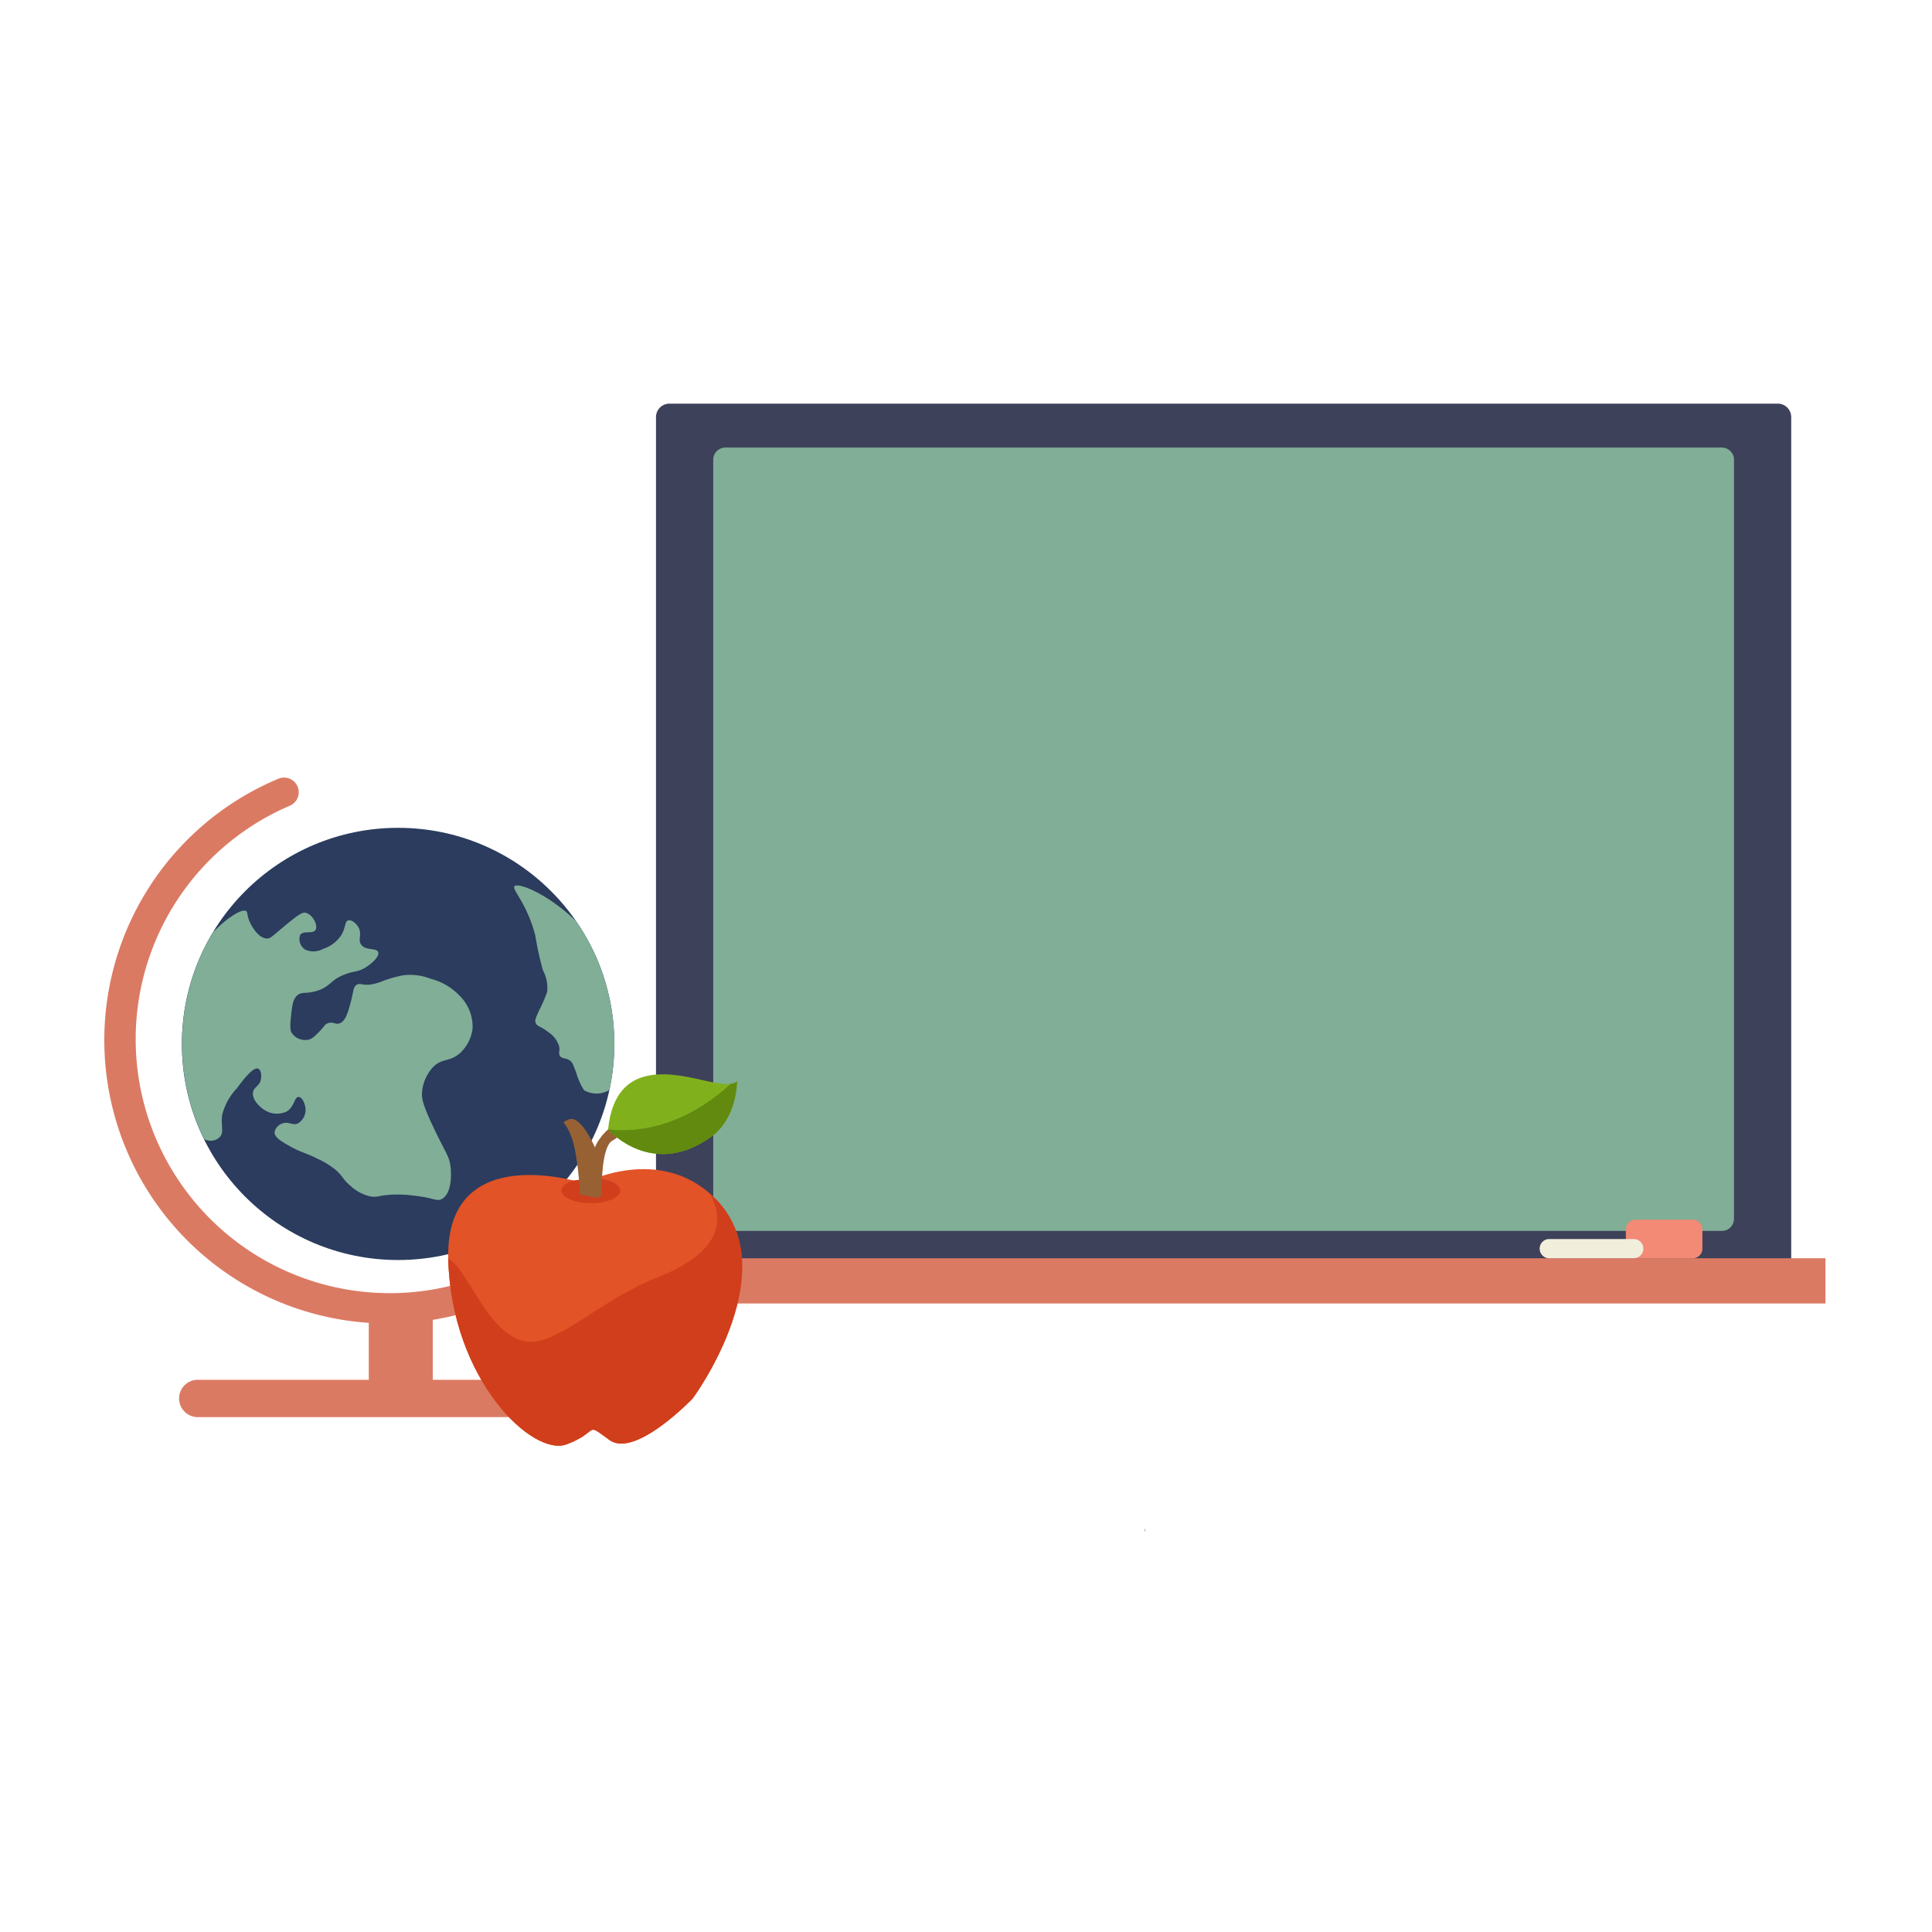 <svg xmlns="http://www.w3.org/2000/svg" width="426" height="426" fill="none"><path fill="#3E415A" d="M391.989 89H147.613a2.967 2.967 0 0 0-2.968 2.966v186.166a2.966 2.966 0 0 0 2.968 2.965h244.376a2.965 2.965 0 0 0 2.967-2.965V91.966A2.966 2.966 0 0 0 391.989 89Z"/><path fill="#80AE97" d="M379.667 98.689H159.935a2.668 2.668 0 0 0-2.669 2.667v167.391a2.668 2.668 0 0 0 2.669 2.667h219.732a2.668 2.668 0 0 0 2.669-2.667V101.356a2.668 2.668 0 0 0-2.669-2.667Z"/><path fill="#DB7A63" d="M402.506 277.442H138.432v9.97h264.074v-9.97Z"/><path fill="#2B3C5E" d="M87.783 277.83c26.332 0 47.677-21.333 47.677-47.649 0-26.316-21.345-47.649-47.677-47.649-26.33 0-47.677 21.333-47.677 47.649 0 26.316 21.346 47.649 47.677 47.649Z"/><path fill="#80AE97" d="M126.998 203.094a47.597 47.597 0 0 1 7.364 37.247l-.089.056a5.543 5.543 0 0 1-5.486 0 14.28 14.28 0 0 1-1.7-3.781c-.686-1.791-.832-2.376-1.514-2.824-.872-.581-1.615-.279-2.083-.944-.432-.597 0-1.078-.186-2.078a5.739 5.739 0 0 0-2.463-3.228c-1.615-1.308-2.463-1.17-2.753-2.062-.182-.557.024-.997.864-2.853a28.909 28.909 0 0 0 1.703-3.97 8.322 8.322 0 0 0-.948-4.725 73.316 73.316 0 0 1-1.7-7.752c-1.918-7.262-5.249-10.059-4.542-10.773.864-.884 7.461 1.775 13.533 7.687Zm-80.056 2.497c3.294-3.389 6.44-5.266 7.32-4.705.403.246.133.807.754 2.272.598 1.38 2.055 3.692 3.783 3.781.776.036 1.135-.404 3.594-2.457 3.665-3.079 4.295-3.321 4.921-3.228 1.595.274 2.867 2.784 2.27 3.78-.598.997-2.714.053-3.408 1.134a2.76 2.76 0 0 0 1.138 3.228 4.41 4.41 0 0 0 3.969-.19 7.519 7.519 0 0 0 3.973-3.026c1.013-1.666.706-2.974 1.514-3.228.734-.218 1.768.626 2.269 1.513.864 1.53-.186 2.643.569 3.781.969 1.461 3.411.666 3.783 1.699.343.956-1.433 2.546-2.826 3.405-1.74 1.062-2.33.654-4.538 1.509-3.303 1.284-3.08 2.627-6.056 3.592-2.58.839-3.44.052-4.538 1.137-.9.888-1.042 2.292-1.325 5.105-.222 2.231.037 2.764.19 3.022a3.593 3.593 0 0 0 3.783 1.513c.755-.202 1.26-.702 2.27-1.703 1.158-1.146 1.158-1.585 1.893-1.888 1.126-.468 1.66.343 2.648 0 1.312-.46 1.837-2.421 2.459-4.725.622-2.304.489-3.313 1.324-3.781.678-.403 1.102.081 2.649 0a11.89 11.89 0 0 0 3.403-.948 30.123 30.123 0 0 1 4.163-1.134c2.05-.254 4.131.007 6.056.759a13.399 13.399 0 0 1 6.431 3.78 9.61 9.61 0 0 1 2.826 7.183 8.783 8.783 0 0 1-2.826 5.483c-2.192 1.913-3.658 1.021-5.676 2.825a9.107 9.107 0 0 0-2.649 6.052c-.052.981.036 2.341 3.028 8.506 2.326 4.794 2.935 5.338 3.23 7.372.315 2.276.202 6.254-1.89 7.372-1.158.621-1.723-.279-6.241-.755a27.335 27.335 0 0 0-5.107-.189c-2.564.173-2.875.625-4.353.379a9.23 9.23 0 0 1-4.348-2.268c-1.873-1.529-1.695-2.219-3.593-3.781a18.366 18.366 0 0 0-3.783-2.271c-2.766-1.396-3.505-1.332-5.866-2.647-2.06-1.142-3.634-2.05-3.594-3.228a2.556 2.556 0 0 1 1.704-1.893c1.417-.548 2.197.517 3.404 0a3.422 3.422 0 0 0 1.703-3.401c-.109-1.077-.767-2.449-1.514-2.457-.948 0-.896 2.187-2.648 3.228a5.048 5.048 0 0 1-4.917-.38c-1.288-.807-2.79-2.493-2.46-3.97.251-1.13 1.373-1.247 1.7-2.647.218-.924.04-2.199-.565-2.457-1.142-.489-3.532 2.735-4.727 4.349a13.1 13.1 0 0 0-3.23 5.859c-.323 2.3.496 3.829-.57 4.915a2.883 2.883 0 0 1-2.269.754 3.023 3.023 0 0 1-1.13-.351 47.648 47.648 0 0 1 1.946-45.595l-.02.016Z"/><path fill="#DB7A63" d="M85.51 291.828a62.541 62.541 0 0 1-39.614-14.151 62.475 62.475 0 0 1-21.674-36.036 62.45 62.45 0 0 1 6.082-41.603 62.505 62.505 0 0 1 31.083-28.332 3.234 3.234 0 0 1 4.242 4.204 3.231 3.231 0 0 1-1.743 1.756 56.016 56.016 0 0 0-29.865 30.441 55.967 55.967 0 0 0 .234 42.632 56.012 56.012 0 0 0 30.198 30.112 56.057 56.057 0 0 0 42.657.139 3.224 3.224 0 0 1 2.476-.01 3.242 3.242 0 0 1 1.757 1.743 3.227 3.227 0 0 1-1.734 4.23 62.443 62.443 0 0 1-24.099 4.875Z"/><path fill="#DB7A63" d="M43.736 304.243h37.58v-14.494a4.119 4.119 0 0 1 4.118-4.111c2.273 0 9.992 1.84 9.992 4.111v14.494h31.705a4.117 4.117 0 0 1 0 8.227H43.736a4.105 4.105 0 0 1-2.995-1.158 4.117 4.117 0 0 1 0-5.911 4.13 4.13 0 0 1 2.995-1.158Z"/><path fill="#976134" d="M252.37 337.741v-.678a.913.913 0 0 1 0 .678Z"/><path fill="#E25327" d="M152.772 308.322s-12.689 13.316-18.386 9.196c-5.696-4.12-1.913-1.905-9.423.952-7.509 2.857-25.483-14.268-26.13-40.898-.645-26.631 29.877-16.661 29.877-16.661s15.164-8.07 27.22 1.755c.177.146.347.291.52.44 18.116 15.64-3.678 45.216-3.678 45.216Z"/><path fill="#D13E1C" d="M152.772 308.322s-12.689 13.316-18.386 9.196c-5.696-4.12-1.913-1.904-9.423.952-7.509 2.857-25.483-14.267-26.13-40.898 4.187 1.916 8.527 16.442 16.84 18.181 6.799 1.425 16.457-9.054 29.162-14.033 14.676-5.754 14.845-12.993 11.624-18.61 18.107 15.636-3.687 45.212-3.687 45.212Zm-21.414-48.545c3.057.222 5.386 1.364 5.386 2.74 0 1.533-2.899 2.776-6.46 2.776-3.56 0-6.459-1.243-6.459-2.776 0-.916 1.029-1.727 2.62-2.235"/><path fill="#976134" d="M131.189 253.011s-3.169-7.376-5.81-6.166c-2.64 1.211.271-.516 1.643 8.07 1.373 8.587.13 8.474 1.373 8.566 1.244.093 4.26 1.429 4.26-.351 0-1.779 0-10.357 2.382-11.628 2.382-1.272 2.067-2.7.956-3.257-1.11-.557-4.122 2.716-4.804 4.766Z"/><path fill="#80B11D" d="M162.531 238.275c-.311 8.869-5.479 12.202-5.479 12.202-12.919 9.514-22.5-.924-22.952-1.425l-.02-.024c1.635-16.104 15.128-12.105 22.302-10.539 2.337.512 3.807.605 4.724.504.916-.101 1.3-.428 1.425-.718Z"/><path fill="#618A0F" d="M162.531 238.275c-.311 8.869-5.479 12.202-5.479 12.202-12.919 9.514-22.5-.924-22.952-1.425l-.02-.024c12.798 1.388 22.609-5.931 27.026-10.035.936-.109 1.3-.428 1.425-.718Z"/><path fill="#976134" d="M252.37 337.741v-.678a.913.913 0 0 1 0 .678Z"/><path fill="#F28A75" d="M373.26 268.932h-12.645a2.12 2.12 0 0 0-2.12 2.118v4.274a2.12 2.12 0 0 0 2.12 2.118h12.645a2.12 2.12 0 0 0 2.119-2.118v-4.274a2.12 2.12 0 0 0-2.119-2.118Z"/><path fill="#F1EEDC" d="M360.15 273.205h-18.462a2.12 2.12 0 1 0 0 4.237h18.462a2.12 2.12 0 1 0 0-4.237Z"/></svg>